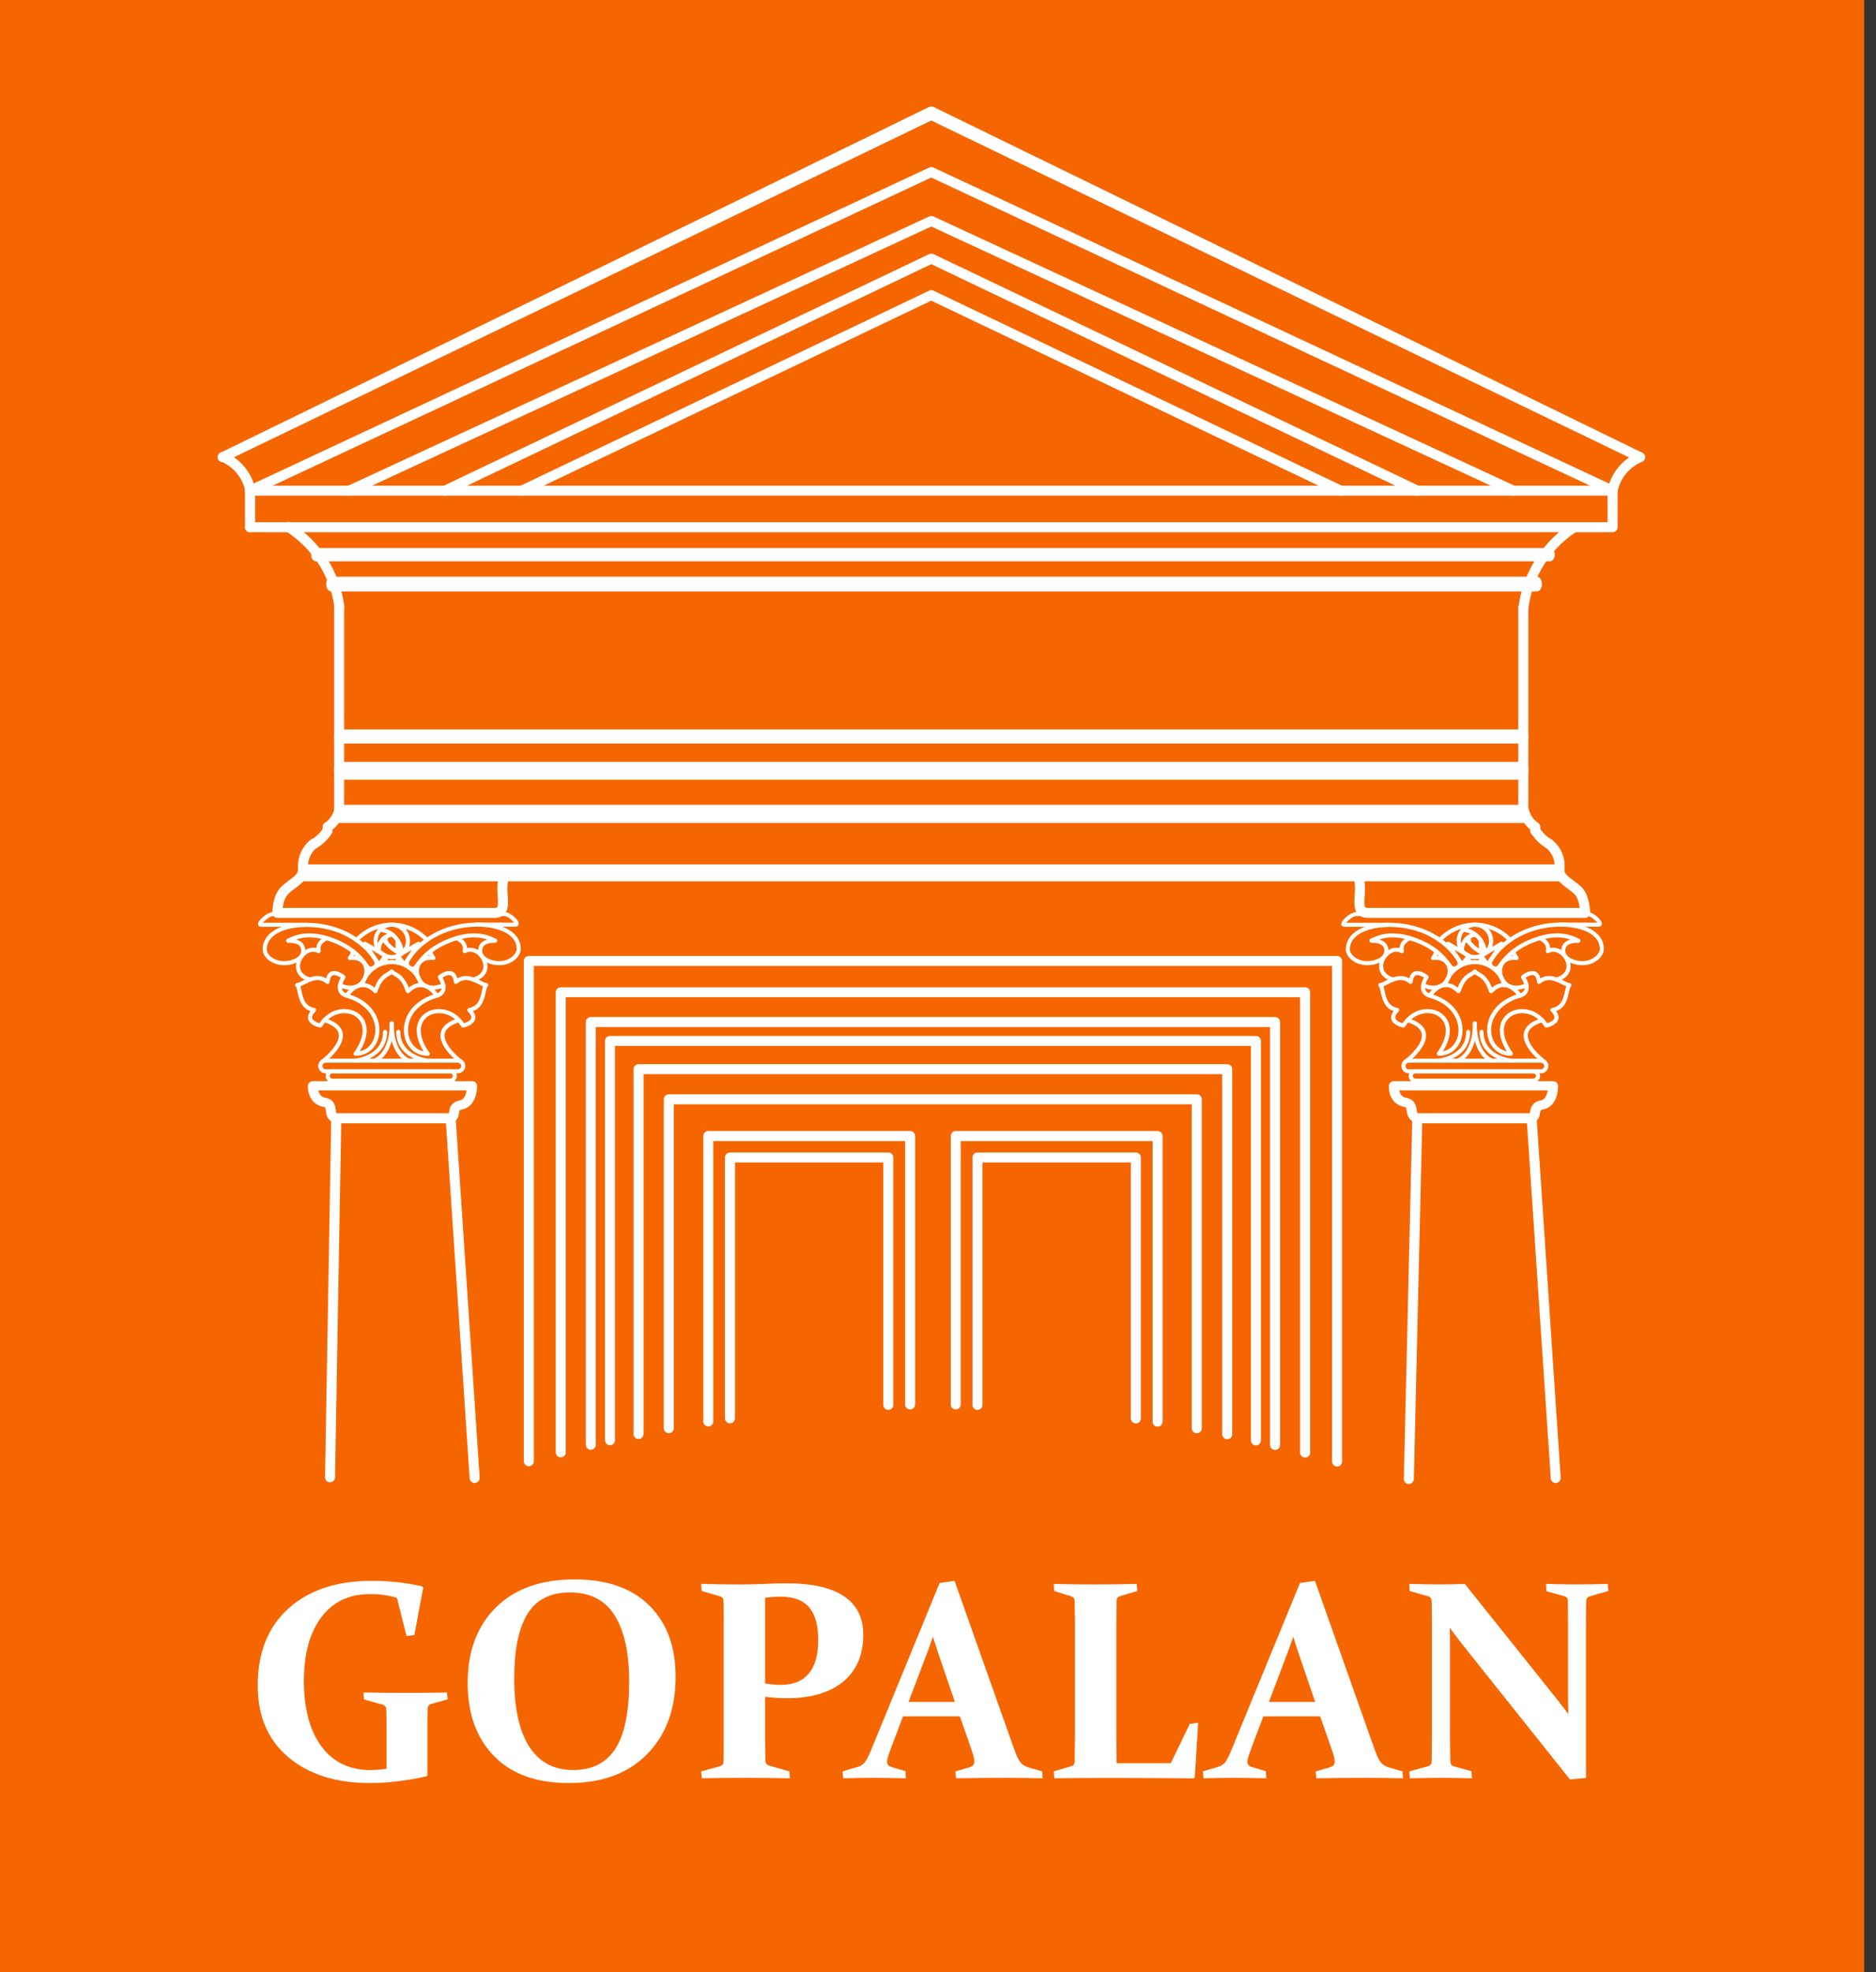 <svg width="78" height="82" viewBox="0 0 78 82" fill="none" xmlns="http://www.w3.org/2000/svg">
<rect x="0" y="0" width="78" height="82" fill="#333333" stroke="none"/>
<path fill-rule="evenodd" clip-rule="evenodd" d="M77.507 0H0V82H77.507V0Z" fill="#F56600"/>
<path d="M17.229 67.98L16.904 68.027L16.503 66.439C16.183 66.331 15.801 66.281 15.373 66.281C14.514 66.281 13.841 66.604 13.361 67.241C12.88 67.883 12.636 68.761 12.636 69.882C12.636 71.049 12.88 71.96 13.365 72.614C13.849 73.268 14.527 73.596 15.401 73.596C15.607 73.596 15.833 73.577 16.072 73.543V72.028C16.072 71.837 16.072 71.663 16.069 71.504C16.065 71.347 16.063 71.201 16.059 71.073C16.054 70.975 16.008 70.911 15.915 70.882L15.131 70.657L15.115 70.37C15.661 70.382 16.251 70.388 16.889 70.388C17.548 70.388 18.114 70.382 18.581 70.37L18.616 70.657L17.931 70.848C17.837 70.876 17.79 70.931 17.78 71.02C17.777 71.173 17.774 71.331 17.77 71.49V72.003V73.816L17.727 73.858C16.9 74.043 16.114 74.137 15.37 74.137C13.973 74.137 12.845 73.78 11.991 73.065C11.14 72.351 10.715 71.356 10.715 70.079C10.715 68.718 11.14 67.652 11.991 66.881C12.84 66.114 14 65.728 15.471 65.728C16.177 65.728 16.872 65.807 17.558 65.96L17.596 66.014L17.229 67.98ZM21.38 69.798C21.38 71.024 21.589 71.968 22.002 72.619C22.418 73.268 23.026 73.596 23.83 73.596C24.624 73.596 25.207 73.298 25.588 72.707C25.97 72.115 26.159 71.185 26.159 69.919C26.159 68.725 25.957 67.813 25.559 67.171C25.157 66.532 24.536 66.212 23.701 66.212C22.887 66.212 22.298 66.507 21.932 67.104C21.564 67.695 21.38 68.595 21.38 69.798ZM28.091 69.718C28.091 71.049 27.703 72.118 26.916 72.925C26.134 73.732 25.04 74.137 23.643 74.137C22.302 74.137 21.269 73.764 20.541 73.016C19.812 72.269 19.445 71.259 19.445 69.985C19.445 68.655 19.839 67.602 20.625 66.83C21.413 66.054 22.503 65.67 23.897 65.67C25.234 65.67 26.267 66.031 26.995 66.754C27.726 67.478 28.091 68.466 28.091 69.718ZM31.812 69.994C32.037 70.035 32.254 70.055 32.471 70.055C32.975 70.055 33.36 69.901 33.624 69.591C33.888 69.284 34.019 68.815 34.019 68.19C34.019 67.583 33.897 67.131 33.644 66.833C33.393 66.537 32.997 66.388 32.458 66.388C32.243 66.388 32.03 66.403 31.812 66.435V69.994ZM31.812 72.115C31.812 72.345 31.812 72.552 31.818 72.736C31.819 72.918 31.821 73.083 31.826 73.227C31.83 73.316 31.879 73.378 31.976 73.411L32.822 73.653L32.84 73.94C32.243 73.926 31.625 73.919 30.98 73.919C30.304 73.919 29.708 73.926 29.182 73.94L29.152 73.653L29.924 73.442C30.028 73.411 30.078 73.351 30.081 73.263C30.084 73.11 30.09 72.936 30.09 72.746C30.091 72.559 30.091 72.345 30.091 72.115V67.525C30.091 67.331 30.091 67.157 30.09 67C30.09 66.843 30.084 66.698 30.081 66.566C30.078 66.468 30.031 66.403 29.944 66.375L29.172 66.151L29.152 65.857C29.69 65.872 30.225 65.88 30.751 65.88C31.11 65.88 31.464 65.872 31.802 65.857C32.143 65.841 32.455 65.834 32.734 65.834C33.775 65.834 34.56 66.014 35.095 66.372C35.626 66.733 35.893 67.264 35.893 67.97C35.893 68.805 35.616 69.453 35.062 69.919C34.503 70.38 33.718 70.61 32.705 70.61C32.433 70.61 32.135 70.59 31.812 70.55V72.115ZM37.545 71.365L37.137 72.442C37.057 72.656 36.993 72.826 36.95 72.954C36.907 73.083 36.883 73.181 36.883 73.251C36.883 73.316 36.9 73.364 36.936 73.401C36.967 73.431 37.023 73.461 37.097 73.481L37.65 73.643L37.665 73.94C37.108 73.926 36.66 73.919 36.305 73.919C35.944 73.919 35.526 73.926 35.06 73.94L35.032 73.653L35.647 73.47C35.791 73.428 35.899 73.358 35.967 73.259C36.038 73.161 36.114 73.014 36.198 72.814L39.066 65.822L39.688 65.73L42.171 72.74C42.267 73.007 42.352 73.187 42.434 73.284C42.509 73.378 42.622 73.445 42.769 73.489L43.331 73.653L43.35 73.94C42.834 73.926 42.312 73.919 41.783 73.919C41.089 73.919 40.41 73.926 39.752 73.94L39.723 73.653L40.293 73.489C40.369 73.463 40.425 73.438 40.462 73.401C40.491 73.364 40.512 73.314 40.512 73.244C40.512 73.169 40.491 73.065 40.456 72.943C40.416 72.817 40.358 72.653 40.289 72.448L39.908 71.365H37.545ZM38.79 68.058C38.721 68.257 38.645 68.462 38.566 68.678L37.775 70.764H39.701L38.992 68.685C38.919 68.466 38.851 68.257 38.79 68.058ZM46.415 67.5V72.056C46.415 72.479 46.419 72.898 46.427 73.311H48.679L49.469 71.678L49.819 71.626L49.675 73.901L49.636 73.942C48.685 73.933 47.76 73.926 46.852 73.926H45.427C44.859 73.926 44.326 73.929 43.839 73.94L43.813 73.653L44.526 73.442C44.623 73.415 44.674 73.358 44.681 73.263C44.687 73.11 44.688 72.936 44.688 72.746C44.695 72.559 44.695 72.345 44.695 72.115V67.525C44.695 67.331 44.695 67.157 44.688 67C44.688 66.843 44.687 66.698 44.681 66.566C44.678 66.468 44.631 66.403 44.545 66.375L43.829 66.151L43.813 65.857C44.308 65.872 44.879 65.88 45.527 65.88C46.189 65.88 46.771 65.872 47.262 65.857L47.289 66.151L46.575 66.365C46.483 66.388 46.433 66.446 46.427 66.537C46.423 66.675 46.419 66.873 46.418 67.129C46.415 67.384 46.415 67.508 46.415 67.5ZM52.528 71.365L52.119 72.442C52.039 72.656 51.977 72.826 51.932 72.954C51.889 73.083 51.865 73.181 51.865 73.251C51.865 73.316 51.88 73.364 51.92 73.401C51.952 73.431 52.007 73.461 52.079 73.481L52.632 73.643L52.651 73.94C52.092 73.926 51.639 73.919 51.289 73.919C50.924 73.919 50.508 73.926 50.04 73.94L50.01 73.653L50.628 73.47C50.772 73.428 50.881 73.358 50.953 73.259C51.017 73.161 51.096 73.014 51.179 72.814L54.049 65.822L54.673 65.73L57.153 72.74C57.25 73.007 57.334 73.187 57.417 73.284C57.493 73.378 57.604 73.445 57.751 73.489L58.316 73.653L58.333 73.94C57.815 73.926 57.294 73.919 56.768 73.919C56.073 73.919 55.394 73.926 54.733 73.94L54.705 73.653L55.276 73.489C55.355 73.463 55.405 73.438 55.441 73.401C55.475 73.364 55.495 73.314 55.495 73.244C55.495 73.169 55.475 73.065 55.438 72.943C55.398 72.817 55.343 72.653 55.269 72.448L54.89 71.365H52.528ZM53.772 68.058C53.704 68.257 53.626 68.462 53.548 68.678L52.759 70.764H54.681L53.974 68.685C53.898 68.466 53.832 68.257 53.772 68.058ZM60.302 73.241C60.306 73.348 60.352 73.418 60.444 73.442L61.181 73.643L61.198 73.94C60.681 73.926 60.255 73.919 59.921 73.919C59.59 73.919 59.159 73.926 58.62 73.94L58.597 73.653L59.365 73.442C59.466 73.411 59.518 73.351 59.523 73.263C59.533 72.952 59.536 72.569 59.536 72.115V67.525C59.536 67.138 59.533 66.821 59.523 66.566C59.518 66.468 59.474 66.403 59.386 66.375L58.61 66.151L58.597 65.857C59.135 65.872 59.546 65.88 59.833 65.88C60.208 65.88 60.566 65.872 60.903 65.857L64.736 70.654C64.891 70.848 65.045 71.052 65.207 71.265C65.199 70.999 65.195 70.744 65.195 70.5V67.5C65.195 67.127 65.192 66.806 65.185 66.537C65.18 66.449 65.128 66.392 65.035 66.365L64.296 66.164L64.28 65.857C64.808 65.872 65.239 65.88 65.566 65.88C65.906 65.88 66.333 65.872 66.846 65.857L66.874 66.151L66.095 66.375C66.004 66.403 65.958 66.468 65.954 66.566C65.941 66.821 65.941 67.138 65.941 67.522V73.923L65.275 73.986L60.741 68.297C60.609 68.126 60.456 67.923 60.278 67.685C60.285 67.966 60.288 68.227 60.288 68.466V72.115C60.288 72.569 60.295 72.943 60.302 73.241Z" fill="white"/>
<path d="M13.157 45.273C13.174 45.421 13.244 45.658 13.505 45.706C13.852 45.767 13.879 46.014 13.895 46.162C13.912 46.319 13.923 46.363 14.056 46.384L18.596 46.38C18.72 46.38 18.722 46.372 18.739 46.241C18.755 46.108 18.789 45.885 19.129 45.819C19.387 45.77 19.458 45.454 19.477 45.273H13.157ZM18.596 46.637H14.033C13.658 46.583 13.631 46.335 13.615 46.186C13.598 46.031 13.585 45.978 13.448 45.955C12.957 45.862 12.853 45.381 12.866 45.139C12.873 45.072 12.934 45.019 13.012 45.019H19.627C19.702 45.019 19.767 45.073 19.769 45.142C19.769 45.175 19.789 45.953 19.187 46.07C19.043 46.097 19.036 46.148 19.02 46.273C19.003 46.399 18.969 46.637 18.596 46.637Z" fill="white" stroke="white" stroke-width="0.133" stroke-miterlimit="10"/>
<path d="M11.68 37.816H20.56C20.636 37.816 20.69 37.801 20.717 37.771C20.787 37.695 20.774 37.474 20.76 37.26C20.738 36.964 20.713 36.583 20.904 36.293H12.728C12.662 36.562 12.439 36.727 12.223 36.887C12.13 36.958 12.031 37.031 11.949 37.113C11.755 37.293 11.698 37.626 11.68 37.816ZM20.56 38.1H11.532C11.454 38.1 11.391 38.037 11.391 37.959C11.391 37.931 11.386 37.248 11.751 36.907C11.849 36.813 11.952 36.735 12.053 36.661C12.303 36.477 12.455 36.351 12.464 36.147C12.464 36.072 12.527 36.009 12.605 36.009H21.26C21.326 36.009 21.382 36.053 21.397 36.116C21.412 36.177 21.385 36.244 21.332 36.274C20.991 36.468 21.018 36.861 21.043 37.243C21.061 37.528 21.081 37.797 20.922 37.965C20.841 38.053 20.717 38.1 20.56 38.1ZM19.736 61.595C19.662 61.595 19.6 61.538 19.593 61.465L18.604 46.637H14.122L13.864 61.428C13.861 61.505 13.801 61.56 13.717 61.567C13.641 61.565 13.581 61.499 13.581 61.421L13.838 46.492C13.839 46.416 13.903 46.352 13.982 46.352H18.738C18.811 46.352 18.871 46.413 18.879 46.485L19.877 61.445C19.881 61.521 19.82 61.589 19.744 61.595H19.736Z" fill="white" stroke="white" stroke-width="0.133" stroke-miterlimit="10"/>
<path d="M58.1 45.273C58.115 45.421 58.185 45.658 58.435 45.706C58.781 45.765 58.813 46 58.837 46.157C58.86 46.315 58.872 46.362 59.019 46.384L63.533 46.38C63.662 46.38 63.666 46.368 63.684 46.239C63.704 46.108 63.735 45.885 64.072 45.819C64.337 45.77 64.405 45.452 64.426 45.273H58.1ZM63.533 46.637H58.997C58.609 46.583 58.576 46.335 58.557 46.186C58.532 46.031 58.519 45.978 58.378 45.955C57.894 45.861 57.797 45.38 57.814 45.139C57.817 45.072 57.877 45.019 57.955 45.019H64.57C64.648 45.019 64.713 45.073 64.713 45.141C64.713 45.175 64.74 45.953 64.132 46.07C63.988 46.097 63.985 46.147 63.964 46.273C63.948 46.399 63.912 46.637 63.533 46.637Z" fill="white" stroke="white" stroke-width="0.133" stroke-miterlimit="10"/>
<path d="M58.576 61.637H58.571C58.495 61.636 58.432 61.569 58.435 61.492L58.786 46.491C58.786 46.415 58.85 46.352 58.927 46.352H63.676C63.757 46.352 63.819 46.413 63.824 46.486L64.823 61.446C64.83 61.522 64.77 61.589 64.693 61.595C64.612 61.599 64.546 61.542 64.543 61.465L63.55 46.637H59.067L58.719 61.499C58.714 61.575 58.651 61.637 58.576 61.637Z" fill="white" stroke="white" stroke-width="0.133" stroke-miterlimit="10"/>
<path d="M56.533 36.293C56.718 36.583 56.694 36.96 56.674 37.258C56.66 37.472 56.644 37.695 56.715 37.77C56.743 37.8 56.792 37.816 56.87 37.816H65.755C65.739 37.626 65.68 37.293 65.494 37.113C65.404 37.035 65.311 36.963 65.218 36.894C64.996 36.731 64.769 36.564 64.703 36.293H56.533ZM65.904 38.1H56.87C56.714 38.1 56.59 38.053 56.51 37.965C56.352 37.797 56.371 37.525 56.389 37.239C56.417 36.858 56.445 36.465 56.112 36.274C56.054 36.242 56.025 36.177 56.042 36.114C56.06 36.053 56.115 36.009 56.177 36.009H64.823C64.9 36.009 64.96 36.068 64.966 36.145C64.977 36.354 65.128 36.479 65.381 36.667C65.482 36.739 65.587 36.814 65.685 36.905C66.053 37.248 66.045 37.931 66.045 37.96C66.045 38.037 65.979 38.1 65.904 38.1Z" fill="white" stroke="white" stroke-width="0.133" stroke-miterlimit="10"/>
<path d="M49.761 59.529C49.684 59.529 49.618 59.468 49.618 59.386V45.849H27.949V59.381C27.949 59.459 27.886 59.524 27.805 59.524C27.73 59.524 27.665 59.459 27.665 59.381V45.708C27.665 45.628 27.73 45.566 27.805 45.566H49.761C49.837 45.566 49.901 45.628 49.901 45.708V59.386C49.901 59.468 49.837 59.529 49.761 59.529Z" fill="white" stroke="white" stroke-width="0.133" stroke-miterlimit="10"/>
<path d="M51.025 59.773C50.947 59.773 50.882 59.711 50.882 59.635V44.596H26.691V59.627C26.691 59.703 26.626 59.766 26.548 59.766C26.471 59.766 26.408 59.703 26.408 59.627V44.455C26.408 44.377 26.471 44.315 26.548 44.315H51.025C51.105 44.315 51.167 44.377 51.167 44.455V59.635C51.167 59.711 51.105 59.773 51.025 59.773Z" fill="white" stroke="white" stroke-width="0.133" stroke-miterlimit="10"/>
<path d="M52.218 60.031C52.142 60.031 52.078 59.968 52.078 59.892V43.422H25.502V59.884C25.502 59.961 25.439 60.025 25.361 60.025C25.282 60.025 25.221 59.961 25.221 59.884V43.28C25.221 43.203 25.282 43.14 25.361 43.14H52.218C52.297 43.14 52.36 43.203 52.36 43.28V59.892C52.36 59.968 52.297 60.031 52.218 60.031Z" fill="white" stroke="white" stroke-width="0.133" stroke-miterlimit="10"/>
<path d="M53.014 60.222C52.934 60.222 52.873 60.154 52.873 60.079V42.635H24.707V60.071C24.707 60.146 24.642 60.212 24.565 60.212C24.487 60.212 24.423 60.146 24.423 60.071V42.494C24.423 42.416 24.487 42.352 24.565 42.352H53.014C53.092 42.352 53.155 42.416 53.155 42.494V60.079C53.155 60.154 53.092 60.222 53.014 60.222Z" fill="white" stroke="white" stroke-width="0.133" stroke-miterlimit="10"/>
<path d="M54.266 60.538C54.188 60.538 54.122 60.476 54.122 60.398V41.398H23.456V60.388C23.456 60.466 23.394 60.527 23.315 60.527C23.237 60.527 23.172 60.466 23.172 60.388V41.256C23.172 41.179 23.237 41.117 23.315 41.117H54.266C54.344 41.117 54.406 41.179 54.406 41.256V60.398C54.406 60.476 54.344 60.538 54.266 60.538Z" fill="white" stroke="white" stroke-width="0.133" stroke-miterlimit="10"/>
<path d="M55.592 60.91C55.515 60.91 55.452 60.846 55.452 60.77V40.097H22.129V60.756C22.129 60.833 22.064 60.897 21.987 60.897C21.908 60.897 21.845 60.833 21.845 60.756V39.955C21.845 39.877 21.908 39.813 21.987 39.813H55.592C55.672 39.813 55.735 39.877 55.735 39.955V60.77C55.735 60.846 55.672 60.91 55.592 60.91Z" fill="white" stroke="white" stroke-width="0.133" stroke-miterlimit="10"/>
<path d="M29.449 59.243C29.37 59.243 29.309 59.178 29.309 59.103V47.237C29.309 47.156 29.37 47.093 29.449 47.093H37.843C37.919 47.093 37.984 47.156 37.984 47.237V58.392C37.984 58.473 37.919 58.537 37.843 58.537C37.762 58.537 37.699 58.473 37.699 58.392V47.378H29.59V59.103C29.59 59.178 29.527 59.243 29.449 59.243Z" fill="white" stroke="white" stroke-width="0.133" stroke-miterlimit="10"/>
<path d="M30.349 59.114C30.271 59.114 30.208 59.05 30.208 58.972V48.128C30.208 48.047 30.271 47.986 30.349 47.986H36.934C37.013 47.986 37.074 48.047 37.074 48.128V58.413C37.074 58.493 37.013 58.554 36.934 58.554C36.855 58.554 36.793 58.493 36.793 58.413V48.269H30.492V58.972C30.492 59.05 30.429 59.114 30.349 59.114Z" fill="white" stroke="white" stroke-width="0.133" stroke-miterlimit="10"/>
<path d="M48.128 59.252C48.051 59.252 47.989 59.189 47.989 59.112V47.379H39.878V58.392C39.878 58.473 39.816 58.536 39.736 58.536C39.659 58.536 39.596 58.473 39.596 58.392V47.237C39.596 47.156 39.659 47.093 39.736 47.093H48.128C48.207 47.093 48.272 47.156 48.272 47.237V59.112C48.272 59.189 48.207 59.252 48.128 59.252Z" fill="white" stroke="white" stroke-width="0.133" stroke-miterlimit="10"/>
<path d="M47.227 59.118C47.151 59.118 47.084 59.055 47.084 58.975V48.269H40.781V58.416C40.781 58.495 40.719 58.557 40.641 58.557C40.561 58.557 40.5 58.495 40.5 58.416V48.128C40.5 48.048 40.561 47.986 40.641 47.986H47.227C47.305 47.986 47.368 48.048 47.368 48.128V58.975C47.368 59.055 47.305 59.118 47.227 59.118Z" fill="white" stroke="white" stroke-width="0.133" stroke-miterlimit="10"/>
<path d="M68.187 19.151C68.167 19.151 68.146 19.148 68.127 19.137L38.719 4.937L9.318 19.137C9.248 19.172 9.163 19.143 9.127 19.073C9.095 19.004 9.122 18.917 9.193 18.884L38.66 4.507C38.701 4.488 38.743 4.488 38.785 4.507L68.252 18.884C68.323 18.917 68.349 19.004 68.316 19.073C68.289 19.124 68.242 19.151 68.187 19.151Z" fill="white" stroke="white" stroke-width="0.133" stroke-miterlimit="10"/>
<path d="M67.046 20.543C67.026 20.543 67.006 20.54 66.989 20.531L38.719 7.309L10.456 20.531C10.384 20.564 10.302 20.531 10.268 20.462C10.234 20.392 10.266 20.307 10.335 20.275L38.662 7.026C38.7 7.006 38.744 7.006 38.782 7.026L67.109 20.275C67.18 20.307 67.208 20.392 67.176 20.462C67.15 20.514 67.099 20.543 67.046 20.543Z" fill="white" stroke="white" stroke-width="0.133" stroke-miterlimit="10"/>
<path d="M62.927 20.543C62.908 20.543 62.889 20.54 62.868 20.532L38.72 9.345L14.578 20.532C14.507 20.564 14.423 20.532 14.39 20.462C14.356 20.39 14.39 20.307 14.46 20.275L38.662 9.06C38.701 9.043 38.744 9.043 38.783 9.06L62.985 20.275C63.055 20.307 63.085 20.39 63.055 20.462C63.032 20.514 62.978 20.543 62.927 20.543Z" fill="white" stroke="white" stroke-width="0.133" stroke-miterlimit="10"/>
<path d="M18.502 20.544C18.448 20.544 18.398 20.515 18.371 20.465C18.34 20.394 18.369 20.31 18.437 20.275L38.662 10.625C38.7 10.607 38.744 10.607 38.782 10.625L58.994 20.275C59.067 20.31 59.096 20.394 59.064 20.465C59.029 20.533 58.944 20.564 58.872 20.53L38.72 10.911L18.562 20.53C18.543 20.541 18.522 20.544 18.502 20.544Z" fill="white" stroke="white" stroke-width="0.133" stroke-miterlimit="10"/>
<path d="M21.689 20.543C21.636 20.543 21.588 20.515 21.563 20.465C21.529 20.394 21.557 20.31 21.629 20.275L38.662 12.144C38.7 12.125 38.744 12.125 38.782 12.144L55.804 20.275C55.873 20.31 55.905 20.394 55.871 20.465C55.838 20.533 55.753 20.564 55.681 20.53L38.72 12.428L21.749 20.53C21.729 20.54 21.713 20.543 21.689 20.543Z" fill="white" stroke="white" stroke-width="0.133" stroke-miterlimit="10"/>
<path d="M67.046 20.543H10.398C10.319 20.543 10.254 20.482 10.254 20.403C10.254 20.324 10.319 20.261 10.398 20.261H67.046C67.127 20.261 67.19 20.324 67.19 20.403C67.19 20.482 67.127 20.543 67.046 20.543Z" fill="white" stroke="white" stroke-width="0.133" stroke-miterlimit="10"/>
<path d="M10.409 20.54C10.342 20.54 10.283 20.493 10.269 20.426C10.158 19.845 9.762 19.358 9.212 19.126C9.14 19.094 9.108 19.013 9.138 18.939C9.166 18.868 9.25 18.835 9.322 18.864C9.959 19.136 10.418 19.7 10.55 20.371C10.564 20.448 10.514 20.521 10.436 20.537C10.427 20.539 10.418 20.54 10.409 20.54Z" fill="white" stroke="white" stroke-width="0.133" stroke-miterlimit="10"/>
<path d="M67.043 20.553C67.036 20.553 67.028 20.553 67.017 20.551C66.94 20.536 66.89 20.461 66.907 20.384C67.037 19.713 67.494 19.151 68.133 18.881C68.204 18.849 68.289 18.882 68.321 18.955C68.349 19.027 68.317 19.11 68.244 19.14C67.692 19.374 67.297 19.861 67.184 20.44C67.171 20.506 67.112 20.553 67.043 20.553Z" fill="white" stroke="white" stroke-width="0.133" stroke-miterlimit="10"/>
<path d="M10.398 22.063C10.319 22.063 10.254 22 10.254 21.92V20.403C10.254 20.324 10.319 20.261 10.398 20.261C10.476 20.261 10.539 20.324 10.539 20.403V21.92C10.539 22 10.476 22.063 10.398 22.063Z" fill="white" stroke="white" stroke-width="0.133" stroke-miterlimit="10"/>
<path d="M67.046 22.063H10.398C10.319 22.063 10.254 22 10.254 21.92C10.254 21.843 10.319 21.779 10.398 21.779H66.907V20.403C66.907 20.324 66.97 20.261 67.046 20.261C67.127 20.261 67.19 20.324 67.19 20.403V21.92C67.19 22 67.127 22.063 67.046 22.063Z" fill="white" stroke="white" stroke-width="0.133" stroke-miterlimit="10"/>
<path d="M64.433 23.274H13.143C13.067 23.274 13.003 23.179 13.003 23.063C13.003 22.95 13.067 22.856 13.143 22.856H64.433C64.511 22.856 64.576 22.95 64.576 23.063C64.576 23.179 64.511 23.274 64.433 23.274Z" fill="white" stroke="white" stroke-width="0.133" stroke-miterlimit="10"/>
<path d="M63.899 24.525H13.773C13.692 24.525 13.629 24.417 13.629 24.285C13.629 24.151 13.692 24.045 13.773 24.045H63.899C63.982 24.045 64.042 24.151 64.042 24.285C64.042 24.417 63.982 24.525 63.899 24.525Z" fill="white" stroke="white" stroke-width="0.133" stroke-miterlimit="10"/>
<path d="M14.108 25.376C14.038 25.376 13.979 25.325 13.972 25.252C13.801 23.926 13.05 22.752 11.912 22.029C11.848 21.987 11.827 21.901 11.869 21.834C11.912 21.768 11.999 21.749 12.067 21.791C13.273 22.559 14.07 23.808 14.249 25.217C14.258 25.294 14.205 25.365 14.126 25.375C14.122 25.376 14.115 25.376 14.108 25.376Z" fill="white" stroke="white" stroke-width="0.133" stroke-miterlimit="10"/>
<path d="M63.35 25.377C63.34 25.377 63.336 25.375 63.33 25.375C63.254 25.364 63.198 25.294 63.208 25.215C63.283 24.63 63.464 24.07 63.748 23.555C64.132 22.846 64.693 22.24 65.375 21.803C65.442 21.76 65.528 21.778 65.571 21.846C65.613 21.91 65.595 22 65.528 22.042C64.884 22.453 64.356 23.024 63.995 23.69C63.73 24.177 63.561 24.701 63.487 25.252C63.477 25.324 63.417 25.377 63.35 25.377Z" fill="white" stroke="white" stroke-width="0.133" stroke-miterlimit="10"/>
<path d="M14.1 33.817C14.023 33.817 13.96 33.752 13.96 33.675V25.245C13.96 25.165 14.023 25.102 14.1 25.102C14.181 25.102 14.241 25.165 14.241 25.245V33.675C14.241 33.752 14.181 33.817 14.1 33.817Z" fill="white" stroke="white" stroke-width="0.133" stroke-miterlimit="10"/>
<path d="M63.334 33.817C63.257 33.817 63.194 33.752 63.194 33.675V25.245C63.194 25.165 63.257 25.102 63.334 25.102C63.414 25.102 63.478 25.165 63.478 25.245V33.675C63.478 33.752 63.414 33.817 63.334 33.817Z" fill="white" stroke="white" stroke-width="0.133" stroke-miterlimit="10"/>
<path d="M63.334 30.848H14.1C14.023 30.848 13.96 30.748 13.96 30.622C13.96 30.5 14.023 30.397 14.1 30.397H63.334C63.414 30.397 63.478 30.5 63.478 30.622C63.478 30.748 63.414 30.848 63.334 30.848Z" fill="white" stroke="white" stroke-width="0.133" stroke-miterlimit="10"/>
<path d="M63.334 32.355H14.1C14.023 32.355 13.96 32.217 13.96 32.046C13.96 31.88 14.023 31.744 14.1 31.744H63.334C63.414 31.744 63.478 31.88 63.478 32.046C63.478 32.217 63.414 32.355 63.334 32.355Z" fill="white" stroke="white" stroke-width="0.133" stroke-miterlimit="10"/>
<path d="M63.334 34.149H14.1C14.023 34.149 13.96 34.013 13.96 33.843C13.96 33.668 14.023 33.53 14.1 33.53H63.334C63.414 33.53 63.478 33.668 63.478 33.843C63.478 34.013 63.414 34.149 63.334 34.149Z" fill="white" stroke="white" stroke-width="0.133" stroke-miterlimit="10"/>
<path d="M13.625 34.529C13.582 34.529 13.536 34.508 13.511 34.469C13.464 34.404 13.479 34.317 13.545 34.271C13.761 34.121 13.911 33.898 13.969 33.641C13.986 33.565 14.063 33.519 14.139 33.536C14.213 33.552 14.259 33.629 14.243 33.704C14.171 34.029 13.981 34.312 13.705 34.504C13.682 34.52 13.653 34.529 13.625 34.529Z" fill="white" stroke="white" stroke-width="0.133" stroke-miterlimit="10"/>
<path d="M13.612 34.691H13.6C13.521 34.686 13.464 34.617 13.471 34.537L13.481 34.378C13.488 34.3 13.555 34.238 13.632 34.246C13.71 34.252 13.77 34.321 13.765 34.399L13.752 34.558C13.748 34.632 13.685 34.691 13.612 34.691Z" fill="white" stroke="white" stroke-width="0.133" stroke-miterlimit="10"/>
<path d="M13.044 35.234C12.992 35.234 12.945 35.209 12.92 35.163C12.88 35.094 12.903 35.011 12.97 34.971C13.182 34.849 13.362 34.679 13.491 34.474C13.535 34.407 13.62 34.387 13.688 34.428C13.756 34.47 13.774 34.559 13.732 34.624C13.579 34.868 13.362 35.073 13.111 35.218C13.089 35.231 13.067 35.234 13.044 35.234Z" fill="white" stroke="white" stroke-width="0.133" stroke-miterlimit="10"/>
<path d="M12.606 36.273C12.534 36.273 12.474 36.218 12.465 36.147C12.415 35.701 12.596 35.265 12.945 34.977C13.005 34.928 13.094 34.938 13.144 34.999C13.193 35.057 13.185 35.148 13.124 35.197C12.85 35.422 12.709 35.767 12.746 36.117C12.755 36.195 12.7 36.263 12.622 36.273H12.606Z" fill="white" stroke="white" stroke-width="0.133" stroke-miterlimit="10"/>
<path d="M64.836 36.576H12.61C12.533 36.576 12.472 36.45 12.472 36.292C12.472 36.134 12.533 36.007 12.61 36.007H64.836C64.916 36.007 64.978 36.134 64.978 36.292C64.978 36.45 64.916 36.576 64.836 36.576Z" fill="white" stroke="white" stroke-width="0.133" stroke-miterlimit="10"/>
<path d="M63.832 34.529C63.803 34.529 63.778 34.52 63.748 34.504C63.477 34.312 63.289 34.029 63.215 33.704C63.198 33.629 63.245 33.552 63.32 33.536C63.397 33.519 63.474 33.565 63.491 33.641C63.547 33.898 63.698 34.121 63.913 34.271C63.977 34.317 63.992 34.404 63.952 34.469C63.922 34.508 63.879 34.529 63.832 34.529Z" fill="white" stroke="white" stroke-width="0.133" stroke-miterlimit="10"/>
<path d="M63.834 34.69C63.762 34.69 63.7 34.632 63.694 34.558L63.676 34.398C63.676 34.321 63.735 34.251 63.813 34.246C63.891 34.241 63.96 34.299 63.963 34.377L63.976 34.537C63.983 34.617 63.924 34.685 63.845 34.69H63.834Z" fill="white" stroke="white" stroke-width="0.133" stroke-miterlimit="10"/>
<path d="M64.417 35.234C64.393 35.234 64.37 35.231 64.348 35.218C64.098 35.073 63.882 34.868 63.728 34.624C63.684 34.559 63.704 34.47 63.775 34.428C63.839 34.387 63.926 34.407 63.965 34.474C64.098 34.679 64.276 34.849 64.487 34.971C64.554 35.011 64.579 35.094 64.54 35.163C64.514 35.209 64.467 35.234 64.417 35.234Z" fill="white" stroke="white" stroke-width="0.133" stroke-miterlimit="10"/>
<path d="M64.84 36.273H64.826C64.746 36.263 64.692 36.195 64.699 36.117C64.739 35.767 64.599 35.422 64.318 35.197C64.263 35.148 64.255 35.057 64.301 34.999C64.355 34.938 64.44 34.928 64.5 34.977C64.849 35.265 65.03 35.701 64.98 36.147C64.972 36.218 64.912 36.273 64.84 36.273Z" fill="white" stroke="white" stroke-width="0.133" stroke-miterlimit="10"/>
<path d="M58.853 44.626C58.793 44.626 58.743 44.675 58.743 44.737C58.743 44.798 58.793 44.849 58.853 44.849H63.747C63.811 44.849 63.863 44.798 63.863 44.737C63.863 44.675 63.811 44.626 63.747 44.626H58.853ZM63.747 45.017H58.853C58.699 45.017 58.571 44.892 58.571 44.737C58.571 44.582 58.699 44.455 58.853 44.455H63.747C63.903 44.455 64.032 44.582 64.032 44.737C64.032 44.892 63.903 45.017 63.747 45.017Z" fill="white"/>
<path d="M58.57 44.186C58.498 44.186 58.438 44.246 58.438 44.321C58.438 44.396 58.498 44.458 58.57 44.458H64.07C64.148 44.458 64.208 44.396 64.208 44.321C64.208 44.246 64.148 44.186 64.07 44.186H58.57ZM64.07 44.628H58.57C58.403 44.628 58.266 44.488 58.266 44.321C58.266 44.153 58.403 44.016 58.57 44.016H64.07C64.242 44.016 64.377 44.153 64.377 44.321C64.377 44.488 64.242 44.628 64.07 44.628Z" fill="white"/>
<path d="M57.73 38.537H55.906C55.867 38.537 55.836 38.529 55.814 38.513C55.782 38.49 55.765 38.455 55.765 38.416C55.765 38.251 56.175 37.921 56.381 37.921H66.021C66.225 37.921 66.602 38.233 66.602 38.405C66.602 38.446 66.585 38.48 66.555 38.504C66.532 38.523 66.5 38.531 66.462 38.531H64.847C64.801 38.531 64.76 38.493 64.76 38.446C64.76 38.399 64.801 38.359 64.847 38.359L66.409 38.362C66.334 38.261 66.124 38.09 66.021 38.09H56.381C56.276 38.09 56.051 38.264 55.965 38.367H57.73C57.78 38.367 57.814 38.405 57.814 38.453C57.814 38.501 57.78 38.537 57.73 38.537Z" fill="white"/>
<path d="M60.607 44.186C60.569 44.186 60.537 44.163 60.525 44.127C60.512 44.081 60.533 44.034 60.582 44.02C60.608 44.01 61.24 43.789 61.24 42.55C61.24 42.505 61.276 42.467 61.324 42.467C61.369 42.467 61.407 42.505 61.407 42.55C61.407 43.923 60.664 44.171 60.632 44.183C60.622 44.186 60.612 44.186 60.607 44.186Z" fill="white"/>
<path d="M59.829 44.186C59.784 44.186 59.747 44.154 59.746 44.11C59.739 44.064 59.771 44.021 59.816 44.016C59.863 44.012 60.959 43.877 60.959 42.903C60.959 42.858 60.999 42.819 61.042 42.819C61.093 42.819 61.126 42.858 61.126 42.903C61.126 44.03 59.849 44.184 59.837 44.186H59.829Z" fill="white"/>
<path d="M59.826 43.898C59.779 43.898 59.743 43.859 59.743 43.812C59.743 43.765 59.779 43.727 59.826 43.727C60.311 43.727 60.582 43.352 60.632 42.98C60.706 42.423 60.361 41.743 59.423 41.481C59.395 41.474 59.378 41.455 59.365 41.43C59.359 41.404 59.359 41.38 59.375 41.355C59.385 41.338 59.642 40.923 60.047 40.876C60.238 40.853 60.426 40.916 60.608 41.063C60.776 40.632 60.976 40.517 61.124 40.43C61.181 40.4 61.227 40.373 61.264 40.336C61.294 40.3 61.347 40.299 61.38 40.332C61.418 40.363 61.418 40.415 61.386 40.45C61.33 40.507 61.275 40.541 61.21 40.578C61.056 40.666 60.883 40.766 60.724 41.24C60.715 41.267 60.693 41.288 60.664 41.294C60.633 41.302 60.602 41.294 60.582 41.272C60.411 41.099 60.238 41.023 60.069 41.044C59.85 41.071 59.679 41.244 59.585 41.353C60.533 41.666 60.883 42.398 60.799 43.004C60.727 43.537 60.336 43.898 59.826 43.898Z" fill="white"/>
<path d="M59.826 43.898C59.81 43.898 59.793 43.892 59.776 43.881C59.74 43.854 59.729 43.801 59.757 43.763C60.098 43.28 60.198 42.839 60.038 42.517C59.926 42.287 59.686 42.141 59.404 42.128C59.019 42.108 58.651 42.317 58.423 42.686C58.406 42.717 58.37 42.732 58.334 42.723C58.292 42.717 57.929 42.635 57.851 42.389C57.821 42.28 57.849 42.165 57.941 42.043C57.547 41.901 57.466 41.513 57.406 41.248C57.383 41.145 57.363 41.049 57.333 41.009C57.306 40.971 57.311 40.919 57.349 40.89C57.39 40.861 57.44 40.869 57.469 40.905C57.522 40.975 57.543 41.085 57.57 41.211C57.634 41.492 57.706 41.839 58.11 41.911C58.14 41.916 58.165 41.941 58.176 41.97C58.182 42.002 58.176 42.033 58.155 42.055C58.075 42.133 57.988 42.247 58.018 42.338C58.048 42.445 58.212 42.514 58.316 42.545C58.578 42.154 58.981 41.933 59.412 41.958C59.763 41.975 60.051 42.156 60.191 42.44C60.298 42.661 60.407 43.14 59.895 43.86C59.88 43.885 59.853 43.898 59.826 43.898Z" fill="white"/>
<path d="M60.09 41.042C60.084 41.042 60.077 41.042 60.071 41.039C60.023 41.028 59.998 40.982 60.008 40.935C60.162 40.336 60.701 39.916 61.323 39.916C61.368 39.916 61.407 39.955 61.407 40.001C61.407 40.048 61.368 40.086 61.323 40.086C60.778 40.086 60.306 40.455 60.173 40.977C60.162 41.015 60.128 41.042 60.09 41.042Z" fill="white"/>
<path d="M58.439 44.229C58.418 44.229 58.392 44.217 58.376 44.194C58.348 44.157 58.353 44.104 58.392 44.076C58.617 43.91 59.185 43.389 59.115 42.989C59.081 42.779 58.873 42.614 58.499 42.498C58.456 42.485 58.431 42.436 58.445 42.391C58.456 42.347 58.503 42.322 58.55 42.335C58.989 42.473 59.235 42.682 59.285 42.96C59.382 43.545 58.53 44.186 58.492 44.212C58.477 44.225 58.462 44.229 58.439 44.229Z" fill="white"/>
<path d="M59.446 41.485C59.44 41.485 59.428 41.483 59.419 41.481C59.255 41.428 59.148 41.336 59.103 41.202C59.031 40.999 59.138 40.764 59.205 40.648C59.113 40.59 58.968 40.514 58.869 40.554C58.779 40.59 58.747 40.728 58.734 40.838C58.73 40.87 58.711 40.896 58.68 40.908C58.652 40.919 58.617 40.914 58.596 40.893C58.286 40.627 57.961 40.793 57.701 40.926C57.574 40.991 57.482 41.039 57.394 41.041C57.344 41.039 57.306 41.006 57.303 40.959C57.303 40.911 57.34 40.873 57.39 40.873C57.438 40.873 57.527 40.825 57.622 40.776C57.871 40.649 58.232 40.465 58.593 40.681C58.632 40.534 58.702 40.438 58.805 40.394C59.044 40.299 59.339 40.534 59.372 40.56C59.404 40.589 59.412 40.637 59.386 40.674C59.334 40.751 59.209 40.985 59.262 41.148C59.291 41.228 59.359 41.282 59.474 41.319C59.515 41.333 59.541 41.379 59.526 41.426C59.515 41.462 59.481 41.485 59.446 41.485Z" fill="white"/>
<path d="M57.924 40.815C57.918 40.815 57.909 40.814 57.899 40.813C57.591 40.724 57.394 40.538 57.347 40.288C57.3 40.024 57.434 39.717 57.672 39.541C57.835 39.42 58.019 39.379 58.19 39.42C58.199 39.213 58.328 39.047 58.585 38.929C58.639 38.906 58.706 38.948 58.706 39.006C58.706 39.042 58.681 39.074 58.651 39.087C58.415 39.196 58.328 39.333 58.37 39.527C58.377 39.56 58.363 39.594 58.338 39.613C58.313 39.634 58.278 39.638 58.247 39.622C58.046 39.516 57.864 39.611 57.775 39.677C57.584 39.817 57.477 40.055 57.518 40.257C57.549 40.441 57.699 40.578 57.946 40.648C57.996 40.661 58.019 40.709 58.005 40.755C57.996 40.792 57.959 40.815 57.924 40.815Z" fill="white"/>
<path d="M59.596 41.15C59.459 41.15 59.309 41.118 59.137 41.046C59.096 41.025 59.074 40.976 59.094 40.933C59.113 40.89 59.165 40.873 59.205 40.89C59.582 41.056 59.91 40.993 60.087 40.719C60.107 40.684 60.129 40.646 60.144 40.607V40.606C60.218 40.415 60.195 40.206 60.091 40.073C59.987 39.942 59.817 39.889 59.596 39.917C59.56 39.924 59.526 39.906 59.506 39.874C59.492 39.845 59.496 39.807 59.517 39.78C59.586 39.698 59.619 39.621 59.626 39.545C59.629 39.499 59.672 39.463 59.718 39.47C59.765 39.473 59.798 39.513 59.797 39.56C59.794 39.621 59.772 39.681 59.743 39.742C59.947 39.751 60.11 39.828 60.224 39.967C60.366 40.151 60.396 40.419 60.301 40.667V40.67C60.284 40.718 60.26 40.764 60.227 40.811C60.107 40.996 59.895 41.15 59.596 41.15Z" fill="white"/>
<path d="M56.841 40.133C56.377 40.133 55.956 39.817 55.956 39.473C55.956 39.181 56.096 38.924 56.365 38.732C56.953 38.311 58.08 38.247 59.051 38.579C59.766 38.826 60.376 39.295 60.722 39.871L60.736 39.898C60.759 39.939 60.752 39.996 60.711 40.019C60.669 40.042 60.622 40.033 60.595 39.992L60.592 39.985L60.578 39.96C60.254 39.424 59.663 38.97 58.996 38.74C58.092 38.43 57 38.486 56.464 38.87C56.238 39.031 56.124 39.234 56.124 39.473C56.124 39.7 56.437 39.963 56.841 39.963C57.233 39.963 57.557 39.769 57.557 39.54C57.557 39.38 57.498 39.198 57.022 39.198C56.972 39.198 56.937 39.16 56.937 39.114C56.937 39.067 56.972 39.029 57.022 39.029C57.607 39.029 57.729 39.306 57.729 39.54C57.729 39.871 57.336 40.133 56.841 40.133Z" fill="white"/>
<path d="M60.291 40.271C60.259 40.271 60.227 40.255 60.214 40.224L60.194 40.196C60.194 40.195 60.191 40.192 60.191 40.189C59.91 39.756 59.442 39.398 58.878 39.184C58.146 38.905 57.583 38.908 57.062 39.187C57.022 39.21 56.97 39.195 56.945 39.154C56.925 39.112 56.942 39.06 56.982 39.037C57.719 38.642 58.449 38.84 58.939 39.025C59.539 39.252 60.033 39.633 60.336 40.1C60.336 40.102 60.338 40.105 60.338 40.107C60.344 40.117 60.351 40.124 60.355 40.129C60.355 40.132 60.366 40.146 60.366 40.149C60.392 40.192 60.371 40.242 60.328 40.264C60.318 40.271 60.304 40.271 60.291 40.271Z" fill="white"/>
<path d="M60.464 40.354C60.367 40.354 60.274 40.308 60.218 40.23C60.207 40.22 60.198 40.203 60.191 40.189C60.17 40.146 60.184 40.096 60.227 40.074C60.271 40.055 60.323 40.071 60.341 40.114C60.344 40.117 60.344 40.12 60.352 40.125C60.378 40.164 60.421 40.185 60.464 40.185C60.542 40.185 60.608 40.122 60.608 40.045C60.608 40.024 60.602 40.004 60.595 39.985C60.589 39.977 60.582 39.969 60.582 39.963C60.552 39.925 60.562 39.872 60.6 39.845C60.636 39.817 60.693 39.827 60.718 39.865C60.733 39.879 60.736 39.895 60.749 39.912C60.765 39.955 60.776 39.998 60.776 40.045C60.776 40.216 60.636 40.354 60.464 40.354Z" fill="white"/>
<path d="M61.324 38.533C60.999 38.533 60.736 38.798 60.736 39.121C60.736 39.444 60.999 39.709 61.324 39.709C61.648 39.709 61.909 39.444 61.909 39.121C61.909 38.798 61.648 38.533 61.324 38.533ZM61.324 39.878C60.906 39.878 60.565 39.539 60.565 39.121C60.565 38.703 60.906 38.363 61.324 38.363C61.742 38.363 62.083 38.703 62.083 39.121C62.083 39.539 61.742 39.878 61.324 39.878Z" fill="white"/>
<path d="M61.762 39.713C61.715 39.713 61.675 39.684 61.675 39.64C61.62 39.321 61.491 39.08 61.297 38.926C61.123 38.788 60.93 38.75 60.83 38.742C60.782 38.739 60.749 38.697 60.752 38.65C60.758 38.603 60.794 38.567 60.843 38.574C60.987 38.585 61.2 38.635 61.4 38.793C61.633 38.973 61.782 39.252 61.845 39.618C61.845 39.665 61.807 39.713 61.762 39.713Z" fill="white"/>
<path d="M60.776 39.595H60.771C60.723 39.592 60.689 39.551 60.693 39.504C60.706 39.284 60.784 39.099 60.913 38.973C61.018 38.867 61.162 38.802 61.34 38.777C61.383 38.77 61.431 38.802 61.434 38.849C61.441 38.894 61.408 38.937 61.364 38.944C61.225 38.963 61.114 39.014 61.03 39.095C60.906 39.216 60.871 39.391 60.859 39.516C60.858 39.562 60.82 39.595 60.776 39.595Z" fill="white"/>
<path d="M61.762 39.639L61.739 39.722C61.635 39.702 61.528 39.661 61.418 39.598C61.277 39.513 61.137 39.386 61.007 39.224C60.963 39.173 60.93 39.123 60.903 39.08C60.876 39.042 60.887 38.99 60.923 38.964C60.963 38.938 61.017 38.947 61.04 38.987C61.068 39.025 61.099 39.071 61.14 39.116C61.258 39.265 61.38 39.378 61.508 39.452C61.599 39.504 61.682 39.539 61.769 39.553L61.762 39.639Z" fill="white"/>
<path d="M61.071 40.111C61.025 40.111 60.987 40.074 60.987 40.027V39.744C60.987 39.697 61.025 39.658 61.071 39.658C61.12 39.658 61.158 39.696 61.158 39.743V40.027C61.158 40.074 61.12 40.111 61.071 40.111Z" fill="white"/>
<path d="M61.568 40.111C61.521 40.111 61.482 40.074 61.482 40.027V39.744C61.482 39.697 61.521 39.658 61.568 39.658C61.615 39.658 61.654 39.696 61.654 39.743V40.027C61.654 40.074 61.615 40.111 61.568 40.111Z" fill="white"/>
<path d="M60.481 39.497L60.789 39.962L60.947 39.766L60.481 39.497ZM60.784 40.191H60.782C60.753 40.189 60.733 40.174 60.715 40.153L60.137 39.285C60.11 39.252 60.117 39.208 60.144 39.18C60.17 39.151 60.218 39.145 60.248 39.164L61.116 39.668C61.137 39.681 61.153 39.701 61.155 39.727C61.158 39.75 61.153 39.776 61.14 39.795L60.854 40.158C60.833 40.18 60.809 40.191 60.784 40.191Z" fill="white"/>
<path d="M62.032 44.186C62.026 44.186 62.019 44.186 62.01 44.183C61.979 44.174 61.232 43.923 61.232 42.55C61.232 42.505 61.271 42.467 61.315 42.467C61.364 42.467 61.4 42.505 61.4 42.55C61.4 43.79 62.032 44.012 62.06 44.02C62.106 44.034 62.129 44.083 62.116 44.127C62.103 44.163 62.072 44.186 62.032 44.186Z" fill="white"/>
<path d="M62.812 44.186H62.805C62.79 44.184 61.515 44.03 61.515 42.903C61.515 42.858 61.552 42.819 61.599 42.819C61.643 42.819 61.682 42.858 61.682 42.903C61.682 43.877 62.777 44.012 62.822 44.016C62.869 44.021 62.903 44.064 62.896 44.11C62.892 44.154 62.856 44.186 62.812 44.186Z" fill="white"/>
<path d="M62.815 43.898C62.304 43.898 61.912 43.537 61.842 43.004C61.759 42.398 62.106 41.666 63.056 41.353C62.965 41.244 62.792 41.07 62.573 41.044C62.401 41.024 62.23 41.102 62.057 41.272C62.035 41.294 62.006 41.302 61.978 41.294C61.949 41.288 61.927 41.267 61.912 41.24C61.759 40.766 61.585 40.666 61.432 40.578C61.368 40.541 61.31 40.507 61.253 40.45C61.224 40.415 61.225 40.363 61.259 40.332C61.294 40.299 61.347 40.3 61.377 40.336C61.414 40.373 61.463 40.4 61.518 40.43C61.665 40.517 61.862 40.632 62.032 41.063C62.216 40.916 62.401 40.852 62.593 40.876C62.999 40.923 63.256 41.338 63.266 41.355C63.283 41.38 63.283 41.404 63.274 41.43C63.262 41.455 63.244 41.474 63.217 41.481C62.28 41.743 61.934 42.423 62.009 42.98C62.06 43.352 62.327 43.727 62.815 43.727C62.861 43.727 62.898 43.765 62.898 43.812C62.898 43.859 62.861 43.898 62.815 43.898Z" fill="white"/>
<path d="M62.816 43.898C62.791 43.898 62.762 43.885 62.748 43.86C62.236 43.14 62.342 42.661 62.448 42.44C62.592 42.156 62.88 41.975 63.228 41.958C63.658 41.937 64.064 42.155 64.327 42.545C64.43 42.514 64.595 42.445 64.624 42.338C64.654 42.247 64.568 42.133 64.491 42.054C64.467 42.033 64.459 42.002 64.467 41.97C64.477 41.941 64.502 41.916 64.532 41.911C64.935 41.839 65.007 41.495 65.067 41.218C65.097 41.092 65.121 40.982 65.172 40.911C65.2 40.876 65.252 40.869 65.291 40.896C65.33 40.925 65.337 40.978 65.309 41.015C65.276 41.053 65.259 41.151 65.236 41.252C65.176 41.517 65.097 41.901 64.701 42.043C64.792 42.165 64.822 42.28 64.788 42.389C64.714 42.635 64.348 42.717 64.307 42.723C64.273 42.732 64.235 42.717 64.215 42.686C63.989 42.316 63.623 42.108 63.237 42.128C62.953 42.141 62.716 42.287 62.6 42.517C62.445 42.839 62.545 43.28 62.884 43.763C62.913 43.801 62.903 43.854 62.862 43.881C62.849 43.892 62.831 43.898 62.816 43.898Z" fill="white"/>
<path d="M62.551 41.042C62.51 41.042 62.479 41.015 62.467 40.977C62.333 40.455 61.859 40.086 61.315 40.086C61.271 40.086 61.232 40.048 61.232 40.001C61.232 39.955 61.271 39.916 61.315 39.916C61.938 39.916 62.479 40.336 62.631 40.935C62.641 40.982 62.616 41.028 62.569 41.039C62.564 41.042 62.554 41.042 62.551 41.042Z" fill="white"/>
<path d="M64.201 44.229C64.179 44.229 64.163 44.225 64.15 44.212C64.113 44.186 63.259 43.545 63.357 42.96C63.407 42.682 63.653 42.473 64.093 42.335C64.138 42.322 64.185 42.347 64.197 42.391C64.21 42.436 64.189 42.485 64.142 42.498C63.769 42.614 63.562 42.779 63.526 42.989C63.458 43.389 64.026 43.91 64.251 44.076C64.29 44.104 64.297 44.157 64.27 44.194C64.254 44.217 64.226 44.229 64.201 44.229Z" fill="white"/>
<path d="M63.193 41.485C63.159 41.485 63.125 41.462 63.115 41.426C63.099 41.38 63.125 41.333 63.168 41.319C63.283 41.283 63.351 41.228 63.38 41.148C63.433 40.985 63.304 40.751 63.253 40.674C63.228 40.637 63.236 40.589 63.269 40.56C63.301 40.533 63.597 40.299 63.834 40.394C63.941 40.438 64.011 40.534 64.048 40.681C64.409 40.465 64.77 40.648 65.017 40.776C65.114 40.825 65.205 40.873 65.251 40.873C65.302 40.873 65.335 40.911 65.335 40.959C65.335 41.006 65.299 41.043 65.248 41.041C65.158 41.039 65.066 40.991 64.941 40.926C64.676 40.793 64.356 40.627 64.044 40.893C64.025 40.914 63.988 40.919 63.961 40.908C63.931 40.896 63.91 40.87 63.907 40.838C63.894 40.728 63.863 40.59 63.775 40.554C63.674 40.514 63.528 40.59 63.437 40.648C63.503 40.764 63.607 40.999 63.538 41.202C63.494 41.336 63.385 41.428 63.222 41.481C63.213 41.483 63.202 41.485 63.193 41.485Z" fill="white"/>
<path d="M64.717 40.815C64.684 40.815 64.648 40.792 64.637 40.755C64.624 40.709 64.648 40.661 64.694 40.648C64.942 40.578 65.091 40.441 65.125 40.257C65.165 40.055 65.058 39.817 64.868 39.677C64.777 39.611 64.6 39.516 64.394 39.622C64.366 39.638 64.329 39.634 64.302 39.613C64.278 39.594 64.264 39.56 64.272 39.527C64.316 39.332 64.225 39.195 63.989 39.085C63.955 39.072 63.935 39.042 63.935 39.006C63.935 38.948 64.001 38.906 64.057 38.929C64.316 39.047 64.444 39.213 64.451 39.42C64.624 39.379 64.807 39.42 64.972 39.541C65.207 39.717 65.342 40.024 65.295 40.288C65.248 40.538 65.053 40.724 64.74 40.813C64.734 40.814 64.727 40.815 64.717 40.815Z" fill="white"/>
<path d="M63.045 41.15C62.745 41.15 62.531 40.996 62.413 40.811C62.383 40.764 62.358 40.718 62.34 40.67V40.667C62.243 40.419 62.272 40.151 62.416 39.967C62.526 39.828 62.692 39.751 62.894 39.742C62.867 39.681 62.847 39.621 62.844 39.56L63.014 39.545C63.019 39.621 63.054 39.697 63.122 39.78C63.144 39.807 63.147 39.845 63.132 39.874C63.115 39.906 63.079 39.924 63.045 39.917C62.824 39.889 62.653 39.942 62.55 40.073C62.446 40.206 62.422 40.415 62.496 40.606V40.607C62.509 40.646 62.531 40.684 62.553 40.718C62.727 40.993 63.054 41.056 63.434 40.89C63.476 40.873 63.528 40.89 63.544 40.933C63.566 40.976 63.544 41.025 63.502 41.046C63.332 41.118 63.182 41.15 63.045 41.15Z" fill="white"/>
<path d="M65.799 40.132C65.303 40.132 64.912 39.87 64.912 39.54C64.912 39.306 65.034 39.029 65.619 39.029C65.666 39.029 65.704 39.066 65.704 39.113C65.704 39.16 65.666 39.198 65.619 39.198C65.142 39.198 65.082 39.38 65.082 39.54C65.082 39.769 65.408 39.963 65.799 39.963C66.195 39.963 66.517 39.684 66.517 39.453C66.517 39.216 66.401 39.014 66.18 38.855C65.635 38.471 64.546 38.42 63.644 38.74C62.971 38.976 62.381 39.432 62.062 39.958L62.048 39.984L61.968 39.95L61.895 39.906L61.917 39.869C62.259 39.303 62.868 38.833 63.59 38.578C64.552 38.241 65.685 38.298 66.275 38.717C66.545 38.908 66.685 39.16 66.685 39.453C66.685 39.775 66.305 40.132 65.799 40.132Z" fill="white"/>
<path d="M62.351 40.279C62.336 40.279 62.322 40.275 62.309 40.271C62.265 40.249 62.253 40.192 62.272 40.149C62.272 40.145 62.279 40.139 62.281 40.136C62.293 40.12 62.297 40.111 62.304 40.1C62.605 39.633 63.101 39.252 63.703 39.025C64.188 38.84 64.919 38.642 65.659 39.037C65.698 39.06 65.716 39.112 65.693 39.154C65.669 39.195 65.619 39.21 65.578 39.187C65.056 38.908 64.495 38.905 63.761 39.184C63.198 39.4 62.73 39.756 62.449 40.189C62.446 40.198 62.437 40.206 62.433 40.211L62.43 40.22C62.428 40.221 62.419 40.235 62.419 40.239C62.403 40.267 62.378 40.279 62.351 40.279Z" fill="white"/>
<path d="M62.177 40.354C62.005 40.354 61.866 40.216 61.866 40.045C61.866 39.998 61.876 39.955 61.892 39.914C61.904 39.895 61.909 39.879 61.923 39.865C61.949 39.827 62.005 39.817 62.043 39.845C62.08 39.872 62.09 39.925 62.06 39.963C62.058 39.969 62.055 39.977 62.05 39.981C62.036 40.004 62.033 40.024 62.033 40.045C62.033 40.122 62.096 40.185 62.177 40.185C62.219 40.185 62.264 40.164 62.287 40.128C62.307 40.086 62.365 40.062 62.404 40.083C62.447 40.103 62.471 40.146 62.45 40.189C62.443 40.203 62.434 40.22 62.421 40.233C62.368 40.308 62.274 40.354 62.177 40.354Z" fill="white"/>
<path d="M61.695 39.766L61.852 39.962L62.16 39.497L61.695 39.766ZM61.855 40.191C61.831 40.191 61.806 40.18 61.786 40.158L61.501 39.796C61.485 39.775 61.483 39.75 61.485 39.727C61.489 39.702 61.505 39.681 61.525 39.669L62.391 39.165C62.425 39.145 62.469 39.151 62.494 39.181C62.522 39.208 62.526 39.253 62.504 39.286L61.927 40.154C61.91 40.175 61.89 40.19 61.859 40.191H61.855Z" fill="white"/>
<path d="M61.568 39.828C61.521 39.828 61.485 39.792 61.485 39.745V39.743C61.485 39.696 61.521 39.658 61.568 39.658C61.614 39.658 61.654 39.696 61.654 39.743C61.654 39.79 61.614 39.828 61.568 39.828Z" fill="white"/>
<path d="M61.568 39.666C61.521 39.666 61.485 39.627 61.485 39.58V39.102C61.485 39.056 61.521 39.016 61.568 39.016C61.614 39.016 61.654 39.056 61.654 39.102V39.58C61.654 39.627 61.614 39.666 61.568 39.666Z" fill="white"/>
<path d="M61.071 39.255C61.025 39.255 60.987 39.216 60.987 39.169V38.956C60.987 38.908 61.025 38.87 61.071 38.87C61.12 38.87 61.158 38.908 61.158 38.956V39.169C61.158 39.216 61.12 39.255 61.071 39.255Z" fill="white"/>
<path d="M59.863 39.17C59.841 39.17 59.818 39.163 59.802 39.149C59.767 39.117 59.767 39.063 59.799 39.028C60.192 38.605 60.75 38.363 61.325 38.363C61.9 38.363 62.457 38.605 62.849 39.027C62.88 39.062 62.88 39.115 62.844 39.147C62.812 39.18 62.759 39.178 62.722 39.144C62.365 38.756 61.854 38.533 61.325 38.533C60.796 38.533 60.286 38.756 59.921 39.144C59.908 39.161 59.885 39.17 59.863 39.17Z" fill="white"/>
<path d="M13.819 44.626C13.758 44.626 13.709 44.675 13.709 44.737C13.709 44.798 13.758 44.849 13.819 44.849H18.716C18.777 44.849 18.827 44.798 18.827 44.737C18.827 44.675 18.777 44.626 18.716 44.626H13.819ZM18.716 45.017H13.819C13.665 45.017 13.539 44.892 13.539 44.737C13.539 44.582 13.665 44.455 13.819 44.455H18.716C18.87 44.455 18.994 44.582 18.994 44.737C18.994 44.892 18.87 45.017 18.716 45.017Z" fill="white"/>
<path d="M13.537 44.186C13.462 44.186 13.403 44.246 13.403 44.321C13.403 44.396 13.462 44.458 13.537 44.458H19.038C19.115 44.458 19.175 44.396 19.175 44.321C19.175 44.246 19.115 44.186 19.038 44.186H13.537ZM19.038 44.628H13.537C13.37 44.628 13.232 44.488 13.232 44.321C13.232 44.153 13.37 44.016 13.537 44.016H19.038C19.206 44.016 19.345 44.153 19.345 44.321C19.345 44.488 19.206 44.628 19.038 44.628Z" fill="white"/>
<path d="M12.694 38.537H10.867C10.831 38.537 10.8 38.529 10.778 38.513C10.745 38.49 10.728 38.455 10.728 38.416C10.728 38.251 11.138 37.921 11.345 37.921H20.985C21.191 37.921 21.569 38.233 21.569 38.405C21.569 38.446 21.551 38.48 21.522 38.504C21.496 38.523 21.465 38.531 21.425 38.531H19.811C19.764 38.531 19.724 38.493 19.724 38.446C19.724 38.399 19.764 38.359 19.811 38.359L21.374 38.362C21.302 38.261 21.089 38.09 20.985 38.09H11.345C11.24 38.09 11.014 38.264 10.929 38.367H12.694C12.741 38.367 12.781 38.405 12.781 38.453C12.781 38.501 12.741 38.537 12.694 38.537Z" fill="white"/>
<path d="M15.572 44.186C15.537 44.186 15.504 44.163 15.49 44.127C15.477 44.081 15.504 44.034 15.547 44.02C15.576 44.01 16.202 43.789 16.202 42.55C16.202 42.505 16.243 42.467 16.29 42.467C16.337 42.467 16.376 42.505 16.376 42.55C16.376 43.923 15.627 44.171 15.598 44.183C15.589 44.186 15.581 44.186 15.572 44.186Z" fill="white"/>
<path d="M14.792 44.186C14.752 44.186 14.715 44.154 14.708 44.11C14.704 44.064 14.739 44.021 14.785 44.016C14.831 44.012 15.925 43.877 15.925 42.903C15.925 42.858 15.965 42.819 16.012 42.819C16.059 42.819 16.095 42.858 16.095 42.903C16.095 44.03 14.817 44.184 14.805 44.186H14.792Z" fill="white"/>
<path d="M14.791 43.898C14.745 43.898 14.706 43.859 14.706 43.812C14.706 43.765 14.745 43.727 14.791 43.727C15.276 43.727 15.542 43.352 15.595 42.98C15.67 42.423 15.328 41.743 14.386 41.481C14.361 41.474 14.34 41.455 14.331 41.43C14.322 41.404 14.326 41.38 14.34 41.355C14.35 41.338 14.609 40.923 15.012 40.876C15.204 40.853 15.391 40.916 15.573 41.063C15.742 40.632 15.941 40.517 16.09 40.43C16.145 40.4 16.191 40.373 16.227 40.336C16.259 40.3 16.312 40.299 16.348 40.332C16.383 40.363 16.383 40.415 16.351 40.45C16.299 40.507 16.237 40.541 16.176 40.578C16.022 40.666 15.848 40.766 15.69 41.24C15.681 41.267 15.657 41.288 15.627 41.294C15.6 41.302 15.57 41.294 15.55 41.272C15.378 41.099 15.204 41.023 15.028 41.044C14.815 41.071 14.641 41.244 14.549 41.353C15.503 41.666 15.848 42.398 15.762 43.004C15.69 43.537 15.301 43.898 14.791 43.898Z" fill="white"/>
<path d="M14.791 43.898C14.774 43.898 14.757 43.892 14.741 43.881C14.704 43.854 14.694 43.801 14.721 43.763C15.062 43.28 15.163 42.839 15.004 42.517C14.892 42.287 14.654 42.141 14.367 42.128C13.984 42.108 13.617 42.317 13.391 42.686C13.37 42.717 13.335 42.732 13.301 42.723C13.259 42.717 12.893 42.635 12.819 42.389C12.784 42.28 12.815 42.165 12.905 42.043C12.512 41.901 12.428 41.513 12.374 41.248C12.349 41.145 12.329 41.049 12.299 41.009C12.271 40.971 12.277 40.919 12.314 40.89C12.352 40.861 12.404 40.869 12.434 40.905C12.487 40.975 12.512 41.085 12.539 41.211C12.597 41.492 12.672 41.839 13.073 41.911C13.103 41.916 13.13 41.941 13.141 41.97C13.15 42.002 13.141 42.033 13.119 42.055C13.04 42.133 12.953 42.247 12.979 42.338C13.013 42.445 13.178 42.514 13.281 42.545C13.543 42.154 13.948 41.933 14.377 41.958C14.724 41.975 15.019 42.156 15.158 42.44C15.263 42.661 15.368 43.14 14.86 43.86C14.843 43.885 14.818 43.898 14.791 43.898Z" fill="white"/>
<path d="M15.058 41.042C15.048 41.042 15.041 41.042 15.035 41.039C14.989 41.028 14.961 40.982 14.975 40.935C15.128 40.336 15.67 39.916 16.288 39.916C16.335 39.916 16.375 39.955 16.375 40.001C16.375 40.048 16.335 40.086 16.288 40.086C15.746 40.086 15.273 40.455 15.139 40.977C15.128 41.015 15.094 41.042 15.058 41.042Z" fill="white"/>
<path d="M13.406 44.229C13.382 44.229 13.357 44.217 13.34 44.194C13.313 44.157 13.32 44.104 13.357 44.076C13.58 43.91 14.149 43.389 14.082 42.989C14.045 42.779 13.838 42.614 13.464 42.498C13.42 42.485 13.393 42.436 13.406 42.391C13.42 42.347 13.471 42.322 13.514 42.335C13.954 42.473 14.201 42.682 14.248 42.96C14.347 43.545 13.495 44.186 13.459 44.212C13.444 44.225 13.427 44.229 13.406 44.229Z" fill="white"/>
<path d="M14.41 41.485C14.401 41.485 14.395 41.483 14.387 41.481C14.22 41.428 14.109 41.336 14.069 41.202C13.996 40.999 14.102 40.764 14.17 40.648C14.077 40.59 13.932 40.514 13.835 40.554C13.745 40.59 13.71 40.728 13.7 40.838C13.696 40.87 13.675 40.896 13.645 40.908C13.617 40.919 13.585 40.914 13.559 40.893C13.254 40.627 12.926 40.793 12.666 40.926C12.541 40.991 12.444 41.039 12.358 41.041C12.311 41.039 12.271 41.006 12.271 40.959C12.268 40.911 12.308 40.873 12.351 40.873C12.401 40.873 12.491 40.825 12.588 40.776C12.835 40.649 13.197 40.465 13.556 40.681C13.595 40.534 13.664 40.438 13.772 40.394C14.011 40.299 14.303 40.534 14.333 40.56C14.37 40.589 14.377 40.637 14.353 40.674C14.297 40.751 14.174 40.985 14.23 41.148C14.255 41.228 14.327 41.282 14.437 41.319C14.482 41.333 14.507 41.379 14.492 41.426C14.48 41.462 14.447 41.485 14.41 41.485Z" fill="white"/>
<path d="M12.887 40.815C12.883 40.815 12.873 40.814 12.867 40.813C12.555 40.724 12.358 40.538 12.314 40.288C12.264 40.024 12.4 39.717 12.639 39.541C12.8 39.42 12.983 39.379 13.154 39.42C13.161 39.213 13.294 39.047 13.548 38.929C13.602 38.906 13.668 38.948 13.668 39.006C13.668 39.042 13.649 39.074 13.616 39.087C13.381 39.196 13.293 39.333 13.334 39.527C13.341 39.56 13.328 39.594 13.301 39.613C13.276 39.634 13.241 39.638 13.211 39.622C13.009 39.516 12.826 39.611 12.739 39.677C12.55 39.817 12.445 40.055 12.479 40.257C12.512 40.441 12.662 40.578 12.911 40.648C12.957 40.661 12.983 40.709 12.97 40.755C12.96 40.792 12.925 40.815 12.887 40.815Z" fill="white"/>
<path d="M14.558 41.15C14.422 41.15 14.27 41.118 14.102 41.046C14.059 41.025 14.041 40.976 14.059 40.933C14.077 40.89 14.128 40.873 14.173 40.89C14.547 41.056 14.876 40.993 15.05 40.719C15.073 40.684 15.091 40.646 15.108 40.607V40.606C15.182 40.415 15.158 40.206 15.054 40.073C14.951 39.942 14.78 39.889 14.558 39.917C14.523 39.924 14.491 39.906 14.472 39.874C14.456 39.845 14.46 39.807 14.481 39.78C14.547 39.698 14.584 39.621 14.592 39.545C14.595 39.499 14.633 39.463 14.682 39.47C14.73 39.473 14.764 39.513 14.759 39.56C14.756 39.621 14.737 39.681 14.707 39.742C14.911 39.751 15.078 39.828 15.188 39.967C15.332 40.151 15.362 40.419 15.267 40.667C15.265 40.668 15.265 40.67 15.265 40.67C15.246 40.718 15.222 40.764 15.195 40.811C15.075 40.996 14.858 41.15 14.558 41.15Z" fill="white"/>
<path d="M11.807 40.133C11.341 40.133 10.919 39.817 10.919 39.473C10.919 39.181 11.061 38.924 11.328 38.732C11.917 38.311 13.046 38.247 14.018 38.579C14.732 38.826 15.343 39.295 15.687 39.871L15.704 39.898C15.727 39.939 15.718 39.996 15.677 40.019C15.637 40.042 15.587 40.033 15.564 39.992L15.557 39.985L15.543 39.96C15.221 39.424 14.632 38.97 13.963 38.74C13.056 38.43 11.967 38.486 11.429 38.87C11.204 39.031 11.09 39.234 11.09 39.473C11.09 39.7 11.402 39.963 11.807 39.963C12.194 39.963 12.525 39.769 12.525 39.54C12.525 39.38 12.462 39.198 11.986 39.198C11.941 39.198 11.901 39.16 11.901 39.114C11.901 39.067 11.941 39.029 11.986 39.029C12.571 39.029 12.693 39.306 12.693 39.54C12.693 39.871 12.305 40.133 11.807 40.133Z" fill="white"/>
<path d="M15.256 40.271C15.226 40.271 15.195 40.255 15.181 40.224L15.159 40.196C15.157 40.195 15.157 40.192 15.155 40.189C14.875 39.756 14.408 39.398 13.84 39.184C13.108 38.905 12.547 38.908 12.027 39.187C11.985 39.21 11.933 39.195 11.913 39.154C11.89 39.112 11.905 39.06 11.944 39.037C12.682 38.642 13.414 38.84 13.903 39.025C14.502 39.252 14.998 39.633 15.301 40.1C15.301 40.102 15.303 40.105 15.304 40.107C15.313 40.117 15.314 40.124 15.318 40.129C15.319 40.132 15.328 40.146 15.332 40.149C15.352 40.192 15.336 40.242 15.292 40.264C15.281 40.271 15.269 40.271 15.256 40.271Z" fill="white"/>
<path d="M15.428 40.354C15.332 40.354 15.239 40.308 15.182 40.23C15.174 40.22 15.163 40.203 15.156 40.189C15.134 40.146 15.152 40.096 15.195 40.074C15.235 40.055 15.285 40.071 15.305 40.114C15.308 40.117 15.312 40.12 15.313 40.125C15.342 40.164 15.387 40.185 15.428 40.185C15.506 40.185 15.571 40.122 15.571 40.045C15.571 40.024 15.566 40.004 15.556 39.985C15.552 39.977 15.549 39.969 15.545 39.963C15.517 39.925 15.527 39.872 15.563 39.845C15.604 39.817 15.656 39.827 15.683 39.865C15.691 39.879 15.703 39.895 15.709 39.912C15.73 39.955 15.741 39.998 15.741 40.045C15.741 40.216 15.601 40.354 15.428 40.354Z" fill="white"/>
<path d="M16.288 38.533C15.964 38.533 15.7 38.798 15.7 39.121C15.7 39.444 15.964 39.709 16.288 39.709C16.611 39.709 16.877 39.444 16.877 39.121C16.877 38.798 16.611 38.533 16.288 38.533ZM16.288 39.878C15.872 39.878 15.533 39.539 15.533 39.121C15.533 38.703 15.872 38.363 16.288 38.363C16.708 38.363 17.047 38.703 17.047 39.121C17.047 39.539 16.708 39.878 16.288 39.878Z" fill="white"/>
<path d="M16.728 39.713C16.681 39.713 16.644 39.684 16.644 39.64C16.587 39.321 16.46 39.08 16.263 38.926C16.089 38.788 15.895 38.75 15.795 38.742C15.75 38.739 15.711 38.697 15.718 38.65C15.721 38.603 15.763 38.567 15.81 38.574C15.955 38.585 16.169 38.635 16.369 38.793C16.599 38.973 16.747 39.252 16.811 39.618C16.811 39.665 16.775 39.713 16.728 39.713Z" fill="white"/>
<path d="M15.74 39.595H15.736C15.686 39.592 15.653 39.551 15.656 39.504C15.669 39.284 15.748 39.099 15.877 38.973C15.984 38.867 16.128 38.802 16.303 38.777C16.348 38.77 16.391 38.802 16.397 38.849C16.404 38.894 16.375 38.937 16.327 38.944C16.186 38.963 16.075 39.014 15.995 39.095C15.872 39.216 15.833 39.391 15.824 39.516C15.821 39.562 15.787 39.595 15.74 39.595Z" fill="white"/>
<path d="M16.727 39.639L16.704 39.722C16.599 39.702 16.494 39.662 16.387 39.598C16.246 39.513 16.102 39.386 15.971 39.224C15.932 39.173 15.895 39.124 15.868 39.081C15.841 39.042 15.852 38.991 15.892 38.965C15.928 38.938 15.98 38.947 16.008 38.987C16.032 39.025 16.066 39.071 16.102 39.116C16.222 39.265 16.348 39.379 16.473 39.452C16.56 39.504 16.65 39.539 16.734 39.553L16.727 39.639Z" fill="white"/>
<path d="M16.039 40.111C15.989 40.111 15.954 40.074 15.954 40.027V39.744C15.954 39.697 15.989 39.658 16.039 39.658C16.085 39.658 16.123 39.696 16.123 39.743V40.027C16.123 40.074 16.085 40.111 16.039 40.111Z" fill="white"/>
<path d="M16.533 40.111C16.487 40.111 16.45 40.074 16.45 40.027V39.744C16.45 39.697 16.487 39.658 16.533 39.658C16.581 39.658 16.621 39.696 16.621 39.743V40.027C16.621 40.074 16.581 40.111 16.533 40.111Z" fill="white"/>
<path d="M15.447 39.497L15.756 39.962L15.91 39.766L15.447 39.497ZM15.751 40.191H15.747C15.721 40.189 15.693 40.174 15.679 40.153L15.103 39.285C15.079 39.252 15.084 39.208 15.112 39.18C15.136 39.151 15.181 39.145 15.216 39.164L16.08 39.668C16.102 39.681 16.116 39.701 16.122 39.727C16.125 39.75 16.119 39.776 16.105 39.795L15.816 40.158C15.801 40.18 15.778 40.191 15.751 40.191Z" fill="white"/>
<path d="M17 44.186C16.992 44.186 16.985 44.186 16.976 44.183C16.944 44.174 16.2 43.923 16.2 42.55C16.2 42.505 16.237 42.467 16.283 42.467C16.329 42.467 16.37 42.505 16.37 42.55C16.37 43.79 17 44.012 17.026 44.02C17.072 44.034 17.097 44.083 17.081 44.127C17.07 44.163 17.038 44.186 17 44.186Z" fill="white"/>
<path d="M17.777 44.186H17.77C17.753 44.184 16.476 44.03 16.476 42.903C16.476 42.858 16.515 42.819 16.56 42.819C16.607 42.819 16.647 42.858 16.647 42.903C16.647 43.877 17.742 44.012 17.787 44.016C17.835 44.021 17.867 44.064 17.864 44.11C17.857 44.154 17.82 44.186 17.777 44.186Z" fill="white"/>
<path d="M17.779 43.898C17.271 43.898 16.88 43.537 16.806 43.004C16.723 42.398 17.07 41.666 18.02 41.353C17.931 41.244 17.755 41.07 17.537 41.044C17.368 41.024 17.192 41.102 17.02 41.272C17 41.294 16.971 41.302 16.943 41.294C16.913 41.288 16.89 41.267 16.88 41.24C16.723 40.766 16.549 40.666 16.395 40.578C16.331 40.541 16.271 40.507 16.218 40.45C16.188 40.415 16.188 40.363 16.221 40.332C16.259 40.299 16.312 40.3 16.344 40.336C16.379 40.373 16.425 40.4 16.481 40.43C16.625 40.517 16.827 40.632 16.997 41.063C17.178 40.916 17.368 40.852 17.558 40.876C17.963 40.923 18.221 41.338 18.232 41.355C18.247 41.38 18.247 41.404 18.241 41.43C18.229 41.455 18.209 41.474 18.183 41.481C17.241 41.743 16.899 42.423 16.974 42.98C17.027 43.352 17.295 43.727 17.779 43.727C17.825 43.727 17.867 43.765 17.867 43.812C17.867 43.859 17.825 43.898 17.779 43.898Z" fill="white"/>
<path d="M17.779 43.898C17.751 43.898 17.729 43.885 17.709 43.86C17.204 43.14 17.305 42.661 17.415 42.44C17.552 42.156 17.846 41.975 18.193 41.958C18.621 41.937 19.026 42.155 19.292 42.545C19.393 42.514 19.559 42.445 19.59 42.338C19.617 42.247 19.53 42.133 19.452 42.054C19.43 42.033 19.423 42.002 19.43 41.97C19.442 41.941 19.465 41.916 19.497 41.911C19.898 41.839 19.973 41.495 20.032 41.218C20.06 41.092 20.082 40.982 20.137 40.911C20.165 40.876 20.218 40.869 20.254 40.896C20.293 40.925 20.299 40.978 20.272 41.015C20.24 41.053 20.218 41.151 20.197 41.252C20.14 41.517 20.058 41.901 19.666 42.043C19.755 42.165 19.784 42.28 19.75 42.389C19.677 42.635 19.31 42.717 19.27 42.723C19.233 42.732 19.2 42.717 19.178 42.686C18.952 42.316 18.584 42.108 18.203 42.128C17.915 42.141 17.678 42.287 17.568 42.517C17.409 42.839 17.508 43.28 17.849 43.763C17.875 43.801 17.866 43.854 17.829 43.881C17.815 43.892 17.797 43.898 17.779 43.898Z" fill="white"/>
<path d="M17.517 41.042C17.479 41.042 17.443 41.015 17.433 40.977C17.299 40.455 16.826 40.086 16.283 40.086C16.238 40.086 16.2 40.048 16.2 40.001C16.2 39.955 16.238 39.916 16.283 39.916C16.903 39.916 17.445 40.336 17.598 40.935C17.608 40.982 17.582 41.028 17.537 41.039C17.53 41.042 17.523 41.042 17.517 41.042Z" fill="white"/>
<path d="M19.163 44.229C19.144 44.229 19.128 44.225 19.113 44.212C19.076 44.186 18.223 43.545 18.323 42.96C18.369 42.682 18.615 42.473 19.056 42.335C19.099 42.322 19.146 42.347 19.159 42.391C19.176 42.436 19.15 42.485 19.107 42.498C18.733 42.614 18.526 42.779 18.49 42.989C18.421 43.389 18.989 43.91 19.214 44.076C19.249 44.104 19.259 44.157 19.231 44.194C19.214 44.217 19.189 44.229 19.163 44.229Z" fill="white"/>
<path d="M18.158 41.485C18.122 41.485 18.09 41.462 18.079 41.426C18.066 41.38 18.09 41.333 18.135 41.319C18.247 41.283 18.313 41.228 18.342 41.148C18.397 40.985 18.272 40.751 18.218 40.674C18.193 40.637 18.203 40.589 18.233 40.56C18.266 40.533 18.561 40.299 18.8 40.394C18.904 40.438 18.976 40.534 19.015 40.681C19.373 40.465 19.734 40.648 19.981 40.776C20.078 40.825 20.168 40.873 20.217 40.873C20.266 40.873 20.3 40.911 20.3 40.959C20.299 41.006 20.262 41.043 20.213 41.041C20.125 41.039 20.028 40.991 19.905 40.926C19.642 40.793 19.32 40.627 19.008 40.893C18.986 40.914 18.954 40.919 18.922 40.908C18.893 40.896 18.872 40.87 18.872 40.838C18.858 40.728 18.825 40.59 18.735 40.554C18.639 40.514 18.492 40.59 18.402 40.648C18.466 40.764 18.573 40.999 18.503 41.202C18.457 41.336 18.35 41.428 18.183 41.481C18.176 41.483 18.169 41.485 18.158 41.485Z" fill="white"/>
<path d="M19.682 40.815C19.645 40.815 19.611 40.792 19.601 40.755C19.589 40.709 19.615 40.661 19.661 40.648C19.909 40.578 20.056 40.441 20.093 40.257C20.127 40.055 20.023 39.817 19.833 39.677C19.745 39.611 19.564 39.516 19.36 39.622C19.331 39.638 19.295 39.634 19.269 39.613C19.245 39.594 19.232 39.56 19.238 39.527C19.28 39.332 19.192 39.195 18.954 39.085C18.923 39.072 18.903 39.042 18.903 39.006C18.903 38.948 18.969 38.906 19.023 38.929C19.277 39.047 19.411 39.213 19.418 39.42C19.592 39.379 19.772 39.42 19.934 39.541C20.174 39.717 20.307 40.024 20.259 40.288C20.213 40.538 20.016 40.724 19.707 40.813C19.699 40.814 19.69 40.815 19.682 40.815Z" fill="white"/>
<path d="M18.01 41.15C17.713 41.15 17.495 40.996 17.377 40.811C17.347 40.763 17.324 40.716 17.307 40.67L17.305 40.667C17.208 40.419 17.238 40.151 17.385 39.967C17.492 39.828 17.659 39.751 17.863 39.742C17.831 39.681 17.816 39.621 17.81 39.56L17.98 39.545C17.986 39.621 18.022 39.697 18.087 39.78C18.109 39.807 18.113 39.845 18.098 39.874C18.08 39.906 18.047 39.924 18.012 39.917C17.79 39.889 17.619 39.942 17.515 40.073C17.412 40.206 17.388 40.415 17.462 40.606V40.607C17.479 40.646 17.498 40.684 17.522 40.718C17.696 40.993 18.023 41.056 18.398 40.89C18.442 40.873 18.492 40.89 18.513 40.933C18.53 40.976 18.513 41.025 18.468 41.046C18.298 41.118 18.148 41.15 18.01 41.15Z" fill="white"/>
<path d="M20.764 40.132C20.268 40.132 19.879 39.87 19.879 39.54C19.879 39.306 19.999 39.029 20.585 39.029C20.63 39.029 20.669 39.066 20.669 39.113C20.669 39.16 20.63 39.198 20.585 39.198C20.109 39.198 20.049 39.38 20.049 39.54C20.049 39.769 20.376 39.963 20.764 39.963C21.162 39.963 21.483 39.684 21.483 39.453C21.483 39.216 21.369 39.014 21.145 38.855C20.6 38.471 19.514 38.42 18.607 38.74C17.936 38.976 17.344 39.432 17.027 39.958L17.014 39.984L16.934 39.95L16.86 39.906L16.884 39.869C17.224 39.303 17.835 38.833 18.555 38.578C19.521 38.241 20.651 38.298 21.242 38.717C21.51 38.908 21.654 39.16 21.654 39.453C21.654 39.775 21.272 40.132 20.764 40.132Z" fill="white"/>
<path d="M17.314 40.279C17.301 40.279 17.288 40.275 17.274 40.271C17.233 40.249 17.217 40.192 17.238 40.149C17.241 40.145 17.244 40.139 17.25 40.136C17.256 40.12 17.264 40.111 17.269 40.1C17.573 39.633 18.067 39.252 18.668 39.025C19.154 38.84 19.888 38.642 20.624 39.037C20.668 39.06 20.683 39.112 20.661 39.154C20.637 39.195 20.585 39.21 20.543 39.187C20.026 38.908 19.46 38.905 18.728 39.184C18.16 39.4 17.697 39.756 17.415 40.189C17.411 40.198 17.404 40.206 17.397 40.211L17.395 40.22C17.393 40.221 17.385 40.235 17.385 40.239C17.372 40.267 17.344 40.279 17.314 40.279Z" fill="white"/>
<path d="M17.14 40.354C16.97 40.354 16.83 40.216 16.83 40.045C16.83 39.998 16.84 39.955 16.859 39.914C16.867 39.895 16.877 39.879 16.889 39.865C16.916 39.827 16.968 39.817 17.004 39.845C17.044 39.872 17.051 39.925 17.027 39.963C17.021 39.969 17.018 39.977 17.014 39.981C17.004 40.004 16.999 40.024 16.999 40.045C16.999 40.122 17.063 40.185 17.14 40.185C17.184 40.185 17.224 40.164 17.252 40.128C17.275 40.086 17.332 40.062 17.372 40.083C17.412 40.103 17.436 40.146 17.415 40.189C17.407 40.203 17.398 40.22 17.386 40.233C17.332 40.308 17.239 40.354 17.14 40.354Z" fill="white"/>
<path d="M16.661 39.766L16.813 39.962L17.126 39.497L16.661 39.766ZM16.819 40.191C16.793 40.191 16.769 40.18 16.753 40.158L16.467 39.796C16.45 39.775 16.444 39.75 16.45 39.727C16.453 39.702 16.468 39.681 16.49 39.669L17.358 39.165C17.39 39.145 17.432 39.151 17.461 39.181C17.486 39.208 17.492 39.253 17.468 39.286L16.893 40.154C16.877 40.175 16.849 40.19 16.825 40.191H16.819Z" fill="white"/>
<path d="M16.533 39.828C16.49 39.828 16.45 39.792 16.45 39.745V39.743C16.45 39.696 16.49 39.658 16.533 39.658C16.581 39.658 16.621 39.696 16.621 39.743C16.621 39.79 16.581 39.828 16.533 39.828Z" fill="white"/>
<path d="M16.533 39.666C16.49 39.666 16.45 39.627 16.45 39.58V39.102C16.45 39.056 16.49 39.016 16.533 39.016C16.581 39.016 16.621 39.056 16.621 39.102V39.58C16.621 39.627 16.581 39.666 16.533 39.666Z" fill="white"/>
<path d="M16.039 39.255C15.989 39.255 15.954 39.216 15.954 39.169V38.956C15.954 38.908 15.989 38.87 16.039 38.87C16.085 38.87 16.123 38.908 16.123 38.956V39.169C16.123 39.216 16.085 39.255 16.039 39.255Z" fill="white"/>
<path d="M14.824 39.17C14.803 39.17 14.783 39.163 14.765 39.149C14.73 39.117 14.73 39.063 14.764 39.028C15.156 38.605 15.709 38.363 16.288 38.363C16.863 38.363 17.421 38.605 17.815 39.027C17.846 39.062 17.842 39.115 17.809 39.147C17.775 39.18 17.72 39.178 17.689 39.144C17.326 38.756 16.817 38.533 16.288 38.533C15.758 38.533 15.248 38.756 14.887 39.144C14.871 39.161 14.847 39.17 14.824 39.17Z" fill="white"/>
</svg>

